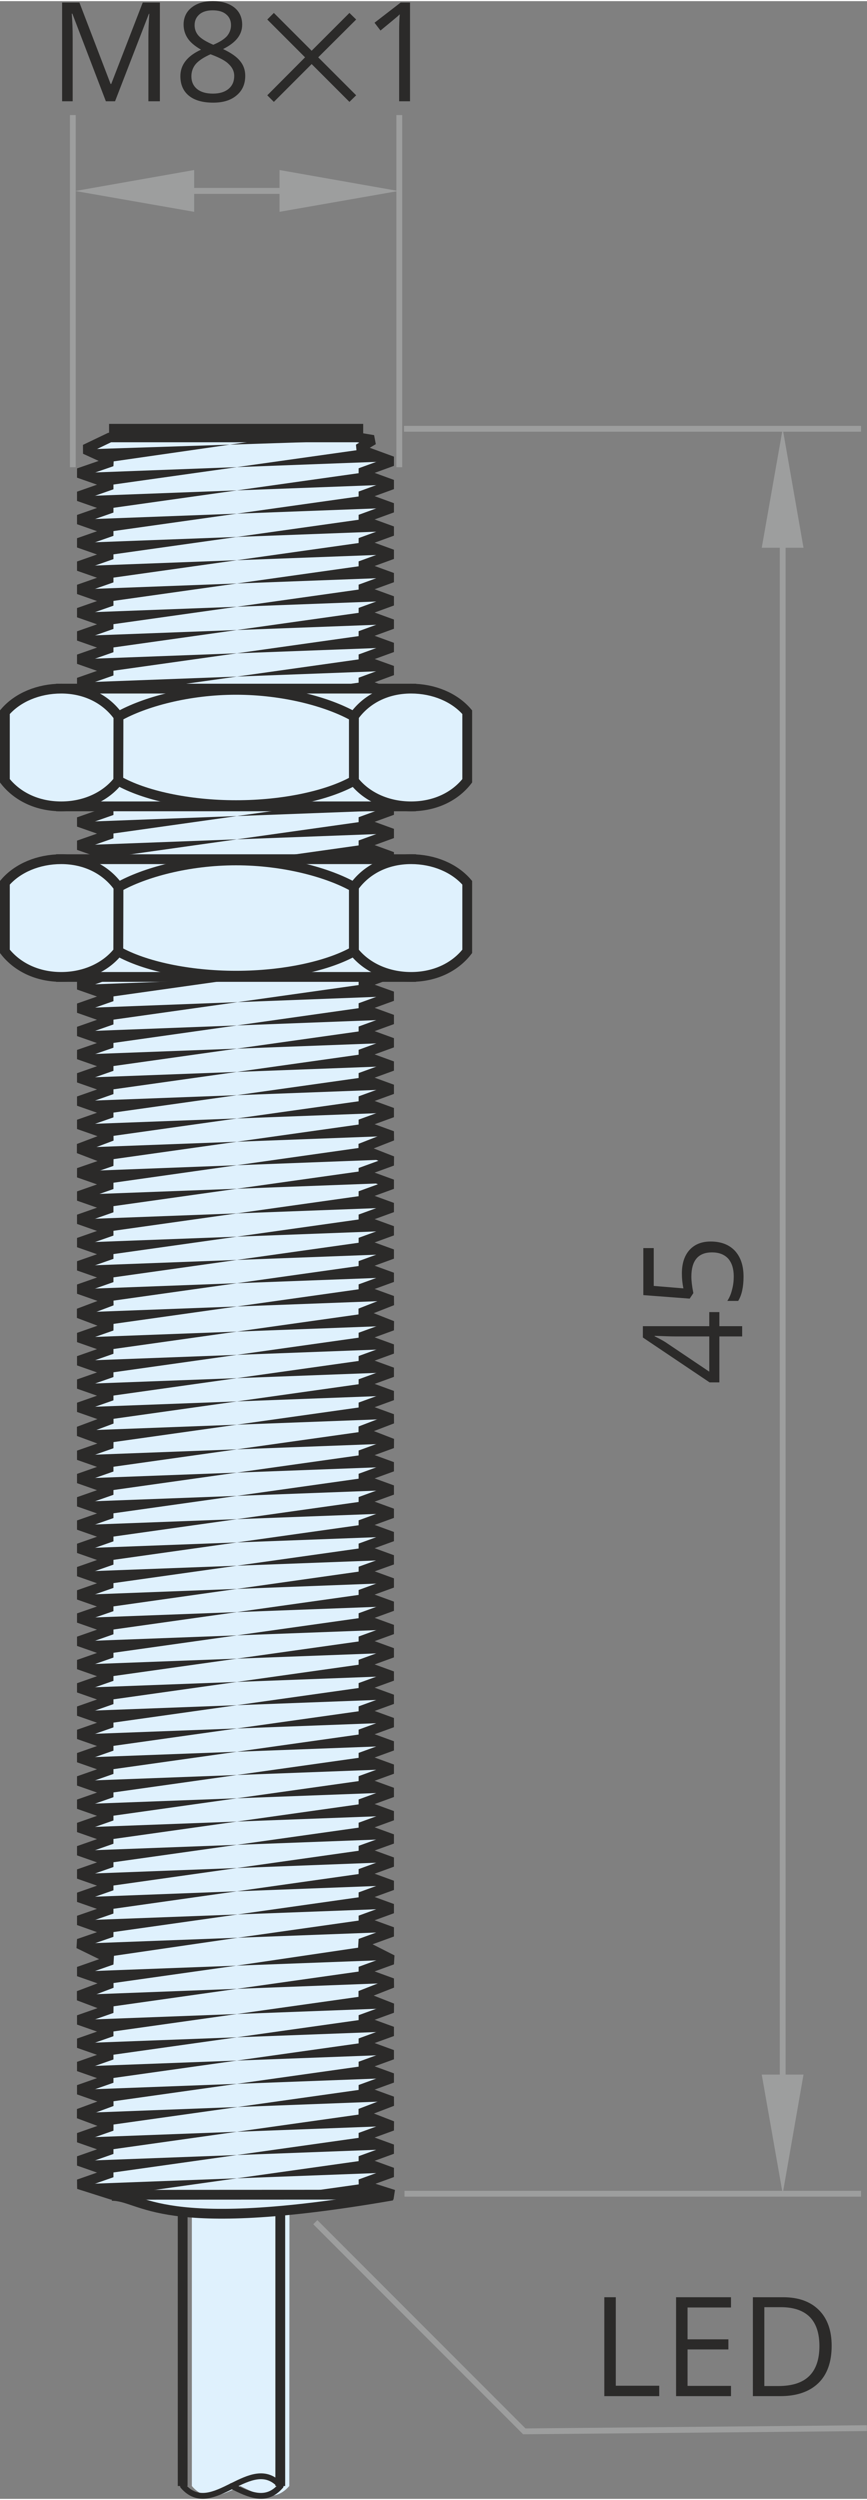 <?xml version="1.0" encoding="UTF-8"?>
<!DOCTYPE svg PUBLIC "-//W3C//DTD SVG 1.1//EN" "http://www.w3.org/Graphics/SVG/1.1/DTD/svg11.dtd">
<!-- Creator: CorelDRAW SE (OEM-Version) -->
<svg xmlns="http://www.w3.org/2000/svg" xml:space="preserve" width="261px" height="752px" version="1.1" style="shape-rendering:geometricPrecision; text-rendering:geometricPrecision; image-rendering:optimizeQuality; fill-rule:evenodd; clip-rule:evenodd"
viewBox="0 0 56.67 163.13"
 xmlns:xlink="http://www.w3.org/1999/xlink">
 <rect x="0" y="0" width="56.67" height="163.13" fill="#808080" stroke="none"/>
 <defs>
  <style type="text/css">
   <![CDATA[
    .str1 {stroke:#2B2A29;stroke-width:0.64;stroke-miterlimit:3.864}
    .str0 {stroke:#9D9E9E;stroke-width:0.38;stroke-miterlimit:3.864}
    .str3 {stroke:#2B2A29;stroke-width:0.64;stroke-linejoin:bevel;stroke-miterlimit:3.864}
    .str2 {stroke:#2B2A29;stroke-width:0.38;stroke-linecap:round;stroke-miterlimit:3.864}
    .fil2 {fill:none}
    .fil0 {fill:#DFF1FD}
    .fil3 {fill:#2B2A29}
    .fil4 {fill:#2B2A29;fill-rule:nonzero}
    .fil1 {fill:#9D9E9E;fill-rule:nonzero}
   ]]>
  </style>
 </defs>
 <g id="Ebene_x0020_1">
  <path class="fil0" d="M12.54 144.36l0 17.93c0.94,1.11 2.06,0.56 3.17,0 1.12,0.56 2.23,1.11 3.2,0l0.01 -18.08c1.88,-0.19 4.12,-0.49 6.8,-0.95l-2.17 -0.69 2.09 -0.76 -2.09 -0.76 2.09 -0.76 -2.09 -0.76 2.09 -0.76 -2.09 -0.81 2.09 -0.8 -2.09 -0.76 2.09 -0.76 -2.09 -0.76 2.09 -0.76 -2.09 -0.76 1.04 -0.38 1.05 -0.38 -2.09 -0.76 2.09 -0.76 -2.09 -0.82 2.09 -0.82 -2.09 -0.76 2.09 -0.76 -2.09 -1.06 2.09 -0.76 -2.09 -0.76 2.09 -0.76 -2.09 -0.76 2.09 -0.76 -2.09 -0.76 2.09 -0.76 -2.09 -0.76 2.09 -0.75 -2.09 -0.76 2.09 -0.76 -2.09 -0.76 2.09 -0.76 -2.09 -0.76 2.09 -0.76 -2.09 -0.76 2.09 -0.76 -2.09 -0.76 2.09 -0.76 -2.09 -0.76 2.09 -0.76 -2.09 -0.76 2.09 -0.76 -2.09 -0.76 2.09 -0.76 -2.09 -0.76 2.09 -0.76 -2.09 -0.76 2.09 -0.76 -2.09 -0.76 2.09 -0.76 -2.09 -0.76 2.09 -0.75 -2.09 -0.76 2.09 -0.76 -2.09 -0.76 2.09 -0.76 -2.09 -0.76 2.09 -0.76 -2.09 -0.76 2.09 -0.76 -2.09 -0.76 2.09 -0.76 -2.09 -0.81 2.09 -0.8 -2.09 -0.76 2.09 -0.76 -2.09 -0.76 2.09 -0.76 -2.09 -0.76 2.09 -0.76 -2.09 -0.76 2.09 -0.76 -2.09 -0.82 2.09 -0.82 -2.09 -0.76 2.09 -0.76 -2.09 -0.76 2.09 -0.76 -2.09 -0.76 2.09 -0.76 -2.09 -0.76 2.09 -0.76 -2.09 -0.76 2.09 -0.76 -2.09 -0.76 2.09 -0.76 -2.09 -0.82 2.09 -0.82 -2.09 -0.76 2.09 -0.76 -2.09 -0.76 2.09 -0.76 -2.09 -0.76 2.09 -0.76 -2.09 -0.76 2.09 -0.76 -2.09 -0.76 2.09 -0.76 -2.09 -0.76 2.09 -0.76 -2.09 -0.75 2.09 -0.76 -2.09 -0.76 2.09 -0.76 -2.09 -0.76 2.09 -0.76 -2.09 -0.76 2.09 -0.76 -2.09 -0.76 2.09 -0.76 -2.09 -0.76 2.09 -0.76 -2.09 -0.76 2.09 -0.76 -2.09 -0.76 2.09 -0.76 -2.09 -0.76 2.09 -0.76 -2.09 -0.76 2.09 -0.76 -2.09 -0.76 2.09 -0.76 -2.09 -0.76 2.09 -0.76 -2.09 -0.76 2.09 -0.76 -2.09 -0.75 2.09 -0.77 -2.09 -0.75 2.09 -0.76 -2.09 -0.76 2.09 -0.76 -2.09 -0.76 2.09 -0.76 -2.09 -0.76 2.09 -0.76 -2.09 -0.76 2.09 -0.76 -2.09 -0.76 2.09 -0.76 -2.09 -0.76 2.09 -0.76 -2.09 -0.76 2.09 -0.76 -2.09 -0.76 2.09 -0.76 -2.21 -0.81 0.97 -0.58 -1.03 -0.17 -0.06 -0.56 -15.97 0 0 0.56 -0.15 0 -1.63 0.78 1.75 0.8 -2.17 0.75 2.17 0.76 -2.17 0.76 2.17 0.76 -2.17 0.76 2.17 0.76 -2.17 0.76 2.17 0.76 -2.17 0.76 2.17 0.76 -2.17 0.76 2.17 0.76 -2.17 0.76 2.17 0.76 -2.17 0.76 2.17 0.76 -2.17 0.76 2.17 0.76 -2.17 0.76 2.17 0.76 -2.17 0.76 2.17 0.76 -2.17 0.76 2.17 0.76 -2.17 0.76 2.17 0.76 -2.17 0.75 2.17 0.76 -2.17 0.76 2.17 0.76 -2.17 0.76 2.17 0.76 -2.17 0.76 2.17 0.76 -2.17 0.76 2.17 0.76 -2.17 0.76 2.17 0.76 -2.17 0.76 2.17 0.76 -2.17 0.76 2.17 0.76 -2.17 0.76 2.17 0.76 -2.17 0.76 2.17 0.76 -2.17 0.76 2.17 0.76 -2.17 0.76 2.17 0.76 -2.17 0.75 2.17 0.76 -2.17 0.76 2.17 0.76 -2.17 0.76 2.17 0.76 -2.17 0.76 2.17 0.76 -2.17 0.82 2.17 0.83 -2.17 0.75 2.17 0.76 -2.17 0.76 2.17 0.76 -2.17 0.76 2.17 0.76 -2.17 0.76 2.17 0.76 -2.17 0.76 2.17 0.76 -2.17 0.76 2.17 0.76 -2.17 0.82 2.17 0.82 -2.17 0.76 2.17 0.76 -2.17 0.76 2.17 0.76 -2.17 0.76 2.17 0.76 -2.17 0.76 2.17 0.76 -2.17 0.81 2.17 0.8 -2.17 0.76 2.17 0.76 -2.17 0.76 2.17 0.76 -2.17 0.76 2.17 0.76 -2.17 0.76 2.17 0.76 -2.17 0.76 2.17 0.76 -2.17 0.76 2.17 0.76 -2.17 0.76 2.17 0.76 -2.17 0.75 2.17 0.76 -2.17 0.76 2.17 0.76 -2.17 0.76 2.17 0.76 -2.17 0.76 2.17 0.76 -2.17 0.76 2.17 0.76 -2.17 0.76 2.17 0.76 -2.17 0.76 2.17 0.76 -2.17 0.76 2.17 0.76 -2.17 0.76 2.17 0.76 -2.17 0.76 2.17 0.76 -2.17 0.76 2.17 0.76 -2.17 0.76 2.17 0.76 -2.17 0.76 2.17 0.76 -2.17 0.75 2.17 0.77 -2.17 0.75 2.17 1.06 -2.17 0.76 2.17 0.76 -2.17 0.82 2.17 0.82 -2.17 0.76 2.17 0.76 -2.17 0.76 2.17 0.76 -2.17 0.76 2.17 0.76 -2.17 0.76 2.17 0.76 -2.17 0.8 2.17 0.81 -2.17 0.76 2.17 0.76 -2.17 0.76 2.17 0.76 -2.17 0.76 2.17 0.69c1.14,0 1.98,0.83 5.23,1.09z"/>
  <g>
   <path class="fil1" d="M18.27 11.03l7.77 1.37 -7.77 1.36 0 -2.73zm-8.57 1.17l11.56 0 0 0.39 -11.56 0 0 -0.39zm2.99 -1.17l0 2.73 -7.77 -1.36 7.77 -1.37z"/>
  </g>
  <line class="fil2 str0" x1="26.1" y1="30.44" x2="26.1" y2= "7.44" />
  <line class="fil2 str0" x1="4.76" y1="30.44" x2="4.76" y2= "7.44" />
  <rect class="fil2 str1" x="7.45" y="27.93" width="15.97" height="0.51"/>
  <line class="fil2 str0" x1="26.41" y1="27.93" x2="56.28" y2= "27.93" />
  <line class="fil2 str0" x1="26.44" y1="143.2" x2="56.28" y2= "143.2" />
  <g>
   <path class="fil1" d="M49.79 35.7l1.37 -7.77 1.36 7.77 -2.73 0zm1.18 102.71l0 -105.7 0.38 0 0 105.7 -0.38 0zm-1.18 -2.99l2.73 0 -1.36 7.78 -1.37 -7.78z"/>
  </g>
  <g id="Gewinde">
   <polygon class="fil3" points="7.35,31.58 23.59,29.29 25.68,30.05 5.19,30.82 "/>
   <polygon class="fil3" points="7.35,33.1 23.59,30.81 25.68,31.57 5.19,32.34 "/>
   <polygon class="fil3" points="7.35,34.62 23.59,32.33 25.68,33.09 5.19,33.86 "/>
   <polygon class="fil3" points="7.35,36.14 23.59,33.85 25.68,34.61 5.19,35.38 "/>
   <polygon class="fil3" points="7.35,37.66 23.59,35.37 25.68,36.13 5.19,36.9 "/>
   <polygon class="fil3" points="18.19,28.51 7.35,30.07 5.67,29.27 24.44,28.66 23.41,28.49 "/>
   <polygon class="fil3" points="7.35,39.18 23.59,36.89 25.68,37.65 5.19,38.42 "/>
   <polygon class="fil3" points="7.35,40.7 23.59,38.41 25.68,39.17 5.19,39.94 "/>
   <polygon class="fil3" points="7.35,42.22 23.59,39.93 25.68,40.69 5.19,41.46 "/>
   <polygon class="fil3" points="7.35,43.74 23.59,41.45 25.68,42.21 5.19,42.98 "/>
   <polygon class="fil3" points="7.35,45.26 23.59,42.97 25.68,43.73 5.19,44.5 "/>
   <polygon class="fil3" points="7.35,46.78 23.59,44.49 25.68,45.24 5.19,46.02 "/>
   <polygon class="fil3" points="7.35,48.3 23.59,46 25.68,46.76 5.19,47.54 "/>
   <polygon class="fil3" points="7.35,49.82 23.59,47.52 25.68,48.28 5.19,49.06 "/>
   <polygon class="fil3" points="7.35,51.33 23.59,49.04 25.68,49.8 5.19,50.57 "/>
   <polygon class="fil3" points="7.35,52.85 23.59,50.56 25.68,51.32 5.19,52.09 "/>
   <polygon class="fil3" points="7.35,54.37 23.59,52.08 25.68,52.84 5.19,53.61 "/>
   <polygon class="fil3" points="7.35,55.89 23.59,53.6 25.68,54.36 5.19,55.13 "/>
   <polygon class="fil3" points="7.35,57.41 23.59,55.12 25.68,55.88 5.19,56.65 "/>
   <polygon class="fil3" points="7.35,58.93 23.59,56.64 25.68,57.4 5.19,58.17 "/>
   <polygon class="fil3" points="7.35,60.45 23.59,58.16 25.68,58.92 5.19,59.69 "/>
   <polygon class="fil3" points="7.35,61.97 23.59,59.68 25.68,60.44 5.19,61.21 "/>
   <polygon class="fil3" points="7.35,63.49 23.59,61.2 25.68,61.96 5.19,62.73 "/>
   <polygon class="fil3" points="7.35,65.01 23.59,62.72 25.68,63.48 5.19,64.25 "/>
   <polygon class="fil3" points="7.35,66.53 23.59,64.24 25.68,64.99 5.19,65.77 "/>
   <polygon class="fil3" points="7.35,68.05 23.59,65.75 25.68,66.51 5.19,67.29 "/>
   <polygon class="fil3" points="7.35,69.56 23.59,67.27 25.68,68.03 5.19,68.8 "/>
   <polygon class="fil3" points="7.35,71.08 23.59,68.79 25.68,69.55 5.19,70.32 "/>
   <polygon class="fil3" points="7.35,72.6 23.59,70.31 25.68,71.07 5.19,71.84 "/>
   <polygon class="fil3" points="7.35,74.12 23.59,71.83 25.68,72.59 5.19,73.36 "/>
   <polygon class="fil3" points="7.35,75.64 23.59,73.35 25.68,74.11 5.19,74.88 "/>
   <polygon class="fil3" points="7.35,80.32 23.59,78.03 25.68,78.79 5.19,79.56 "/>
   <polygon class="fil3" points="7.35,81.84 23.59,79.55 25.68,80.31 5.19,81.08 "/>
   <polygon class="fil3" points="7.35,83.36 23.59,81.07 25.68,81.83 5.19,82.6 "/>
   <polygon class="fil3" points="7.35,84.88 23.59,82.59 25.68,83.35 5.19,84.12 "/>
   <polygon class="fil3" points="7.35,86.4 23.59,84.11 25.68,84.87 5.19,85.64 "/>
   <polygon class="fil3" points="7.35,88.04 23.59,85.75 25.68,86.51 5.19,87.28 "/>
   <polygon class="fil3" points="7.35,89.56 23.59,87.27 25.68,88.03 5.19,88.8 "/>
   <polygon class="fil3" points="7.35,91.08 23.59,88.79 25.68,89.55 5.19,90.32 "/>
   <polygon class="fil3" points="7.35,92.6 23.59,90.31 25.68,91.07 5.19,91.84 "/>
   <polygon class="fil3" points="7.35,94.12 23.59,91.83 25.68,92.59 5.19,93.36 "/>
   <polygon class="fil3" points="7.35,77.18 23.59,74.88 25.68,75.64 5.19,76.42 "/>
   <polygon class="fil3" points="7.35,78.71 23.59,76.42 25.68,77.18 5.19,77.95 "/>
   <polygon class="fil3" points="7.35,95.73 23.59,93.44 25.68,94.2 5.19,94.97 "/>
   <polygon class="fil3" points="7.35,97.25 23.59,94.96 25.68,95.72 5.19,96.49 "/>
   <polygon class="fil3" points="7.35,98.77 23.59,96.48 25.68,97.24 5.19,98.01 "/>
   <polygon class="fil3" points="7.35,100.29 23.59,98 25.68,98.76 5.19,99.53 "/>
   <polygon class="fil3" points="7.35,101.81 23.59,99.52 25.68,100.28 5.19,101.05 "/>
   <polygon class="fil3" points="7.35,103.33 23.59,101.04 25.68,101.8 5.19,102.57 "/>
   <polygon class="fil3" points="7.35,104.85 23.59,102.55 25.68,103.31 5.19,104.09 "/>
   <polygon class="fil3" points="7.35,106.36 23.59,104.07 25.68,104.83 5.19,105.6 "/>
   <polygon class="fil3" points="7.35,107.88 23.59,105.59 25.68,106.35 5.19,107.12 "/>
   <polygon class="fil3" points="7.35,109.4 23.59,107.11 25.68,107.87 5.19,108.64 "/>
   <polygon class="fil3" points="7.35,110.92 23.59,108.63 25.68,109.39 5.19,110.16 "/>
   <polygon class="fil3" points="7.35,112.44 23.59,110.15 25.68,110.91 5.19,111.68 "/>
   <polygon class="fil3" points="7.35,113.96 23.59,111.67 25.68,112.43 5.19,113.2 "/>
   <polygon class="fil3" points="7.35,115.48 23.59,113.19 25.68,113.95 5.19,114.72 "/>
   <polygon class="fil3" points="7.35,117 23.59,114.71 25.68,115.47 5.19,116.24 "/>
   <polygon class="fil3" points="7.35,118.52 23.59,116.23 25.68,116.99 5.19,117.76 "/>
   <polygon class="fil3" points="7.35,120.04 23.59,117.75 25.68,118.51 5.19,119.28 "/>
   <polygon class="fil3" points="7.35,121.56 23.59,119.27 25.68,120.03 5.19,120.8 "/>
   <polygon class="fil3" points="7.35,123.08 23.59,120.78 25.68,121.54 5.19,122.32 "/>
   <polygon class="fil3" points="7.35,124.6 23.59,122.3 25.68,123.06 5.19,123.84 "/>
   <polygon class="fil3" points="7.35,126.12 23.59,123.82 25.68,124.58 5.19,125.35 "/>
   <polygon class="fil3" points="7.26,127.69 15.2,126.53 23.59,125.34 25.68,126.1 5.19,126.87 "/>
   <polygon class="fil3" points="7.35,129.45 15.83,128.25 23.68,127.09 25.68,127.92 5.19,128.69 "/>
   <polygon class="fil3" points="7.35,130.97 23.59,128.67 25.68,129.43 5.19,130.21 "/>
   <polygon class="fil3" points="7.35,132.61 23.59,130.32 25.68,131.08 5.19,131.85 "/>
   <polygon class="fil3" points="7.35,134.13 23.59,131.84 25.68,132.6 5.19,133.37 "/>
   <polygon class="fil3" points="7.35,135.65 23.59,133.36 25.68,134.12 5.19,134.89 "/>
   <polygon class="fil3" points="7.35,137.17 23.59,134.88 25.68,135.64 5.19,136.41 "/>
   <polygon class="fil3" points="7.35,138.69 23.59,136.4 25.68,137.15 5.19,137.93 "/>
   <polygon class="fil3" points="7.35,140.3 23.59,138.01 25.68,138.77 5.19,139.54 "/>
   <polygon class="fil3" points="7.35,141.82 23.59,139.53 25.68,140.29 5.19,141.06 "/>
   <polygon class="fil3" points="7.35,143.34 23.59,141.05 25.68,141.81 5.19,142.58 "/>
   <polygon class="fil3" points="7.99,143.27 19.19,143.19 23.59,142.57 25.68,143.32 23.95,143.39 7.99,143.27 "/>
  </g>
  <path class="fil2 str1" d="M25.64 143.32c-15.31,2.66 -16.3,0.02 -18.33,0.02"/>
  <polyline class="fil2 str0" points="20.61,145.06 34.27,158.72 56.66,158.51 "/>
  <line class="fil2 str1" x1="11.94" y1="144.27" x2="11.94" y2= "162.29" />
  <line class="fil2 str1" x1="18.32" y1="144.44" x2="18.32" y2= "162.29" />
  <path class="fil2 str2" d="M11.96 162.29c1.92,2.22 4.47,-2.21 6.38,0"/>
  <path class="fil2 str2" d="M18.34 162.29c-0.95,1.11 -2.07,0.56 -3.19,0"/>
  <polygon class="fil2 str3" points="7.31,127.93 5.14,126.87 7.31,126.12 5.14,125.35 7.31,124.6 5.14,123.84 7.31,123.08 5.14,122.32 7.31,121.56 5.14,120.8 7.31,120.04 5.14,119.28 7.31,118.52 5.14,117.76 7.31,117 5.14,116.24 7.31,115.48 5.14,114.72 7.31,113.96 5.14,113.2 7.31,112.44 5.14,111.68 7.31,110.92 5.14,110.16 7.31,109.4 5.14,108.64 7.31,107.88 5.14,107.12 7.31,106.36 5.14,105.6 7.31,104.85 5.14,104.09 7.31,103.33 5.14,102.57 7.31,101.81 5.14,101.05 7.31,100.29 5.14,99.53 7.31,98.77 5.14,98.01 7.31,97.25 5.14,96.49 7.31,95.73 5.14,94.97 7.31,94.21 5.14,93.41 7.31,92.6 5.14,91.84 7.31,91.08 5.14,90.32 7.31,89.56 5.14,88.8 7.31,88.04 5.14,87.28 7.31,86.52 5.14,85.7 7.31,84.88 5.14,84.12 7.31,83.36 5.14,82.6 7.31,81.84 5.14,81.08 7.31,80.32 5.14,79.56 7.31,78.8 5.14,78.04 7.31,77.28 5.14,76.52 7.31,75.77 5.14,74.94 7.31,74.12 5.14,73.36 7.31,72.6 5.14,71.84 7.31,71.08 5.14,70.32 7.31,69.56 5.14,68.8 7.31,68.05 5.14,67.29 7.31,66.53 5.14,65.77 7.31,65.01 5.14,64.25 7.31,63.49 5.14,62.73 7.31,61.97 5.14,61.21 7.31,60.45 5.14,59.69 7.31,58.93 5.14,58.17 7.31,57.41 5.14,56.65 7.31,55.89 5.14,55.13 7.31,54.37 5.14,53.61 7.31,52.85 5.14,52.09 7.31,51.33 5.14,50.57 7.31,49.82 5.14,49.06 7.31,48.3 5.14,47.54 7.31,46.78 5.14,46.02 7.31,45.26 5.14,44.5 7.31,43.74 5.14,42.98 7.31,42.22 5.14,41.46 7.31,40.7 5.14,39.94 7.31,39.18 5.14,38.42 7.31,37.66 5.14,36.9 7.31,36.14 5.14,35.38 7.31,34.62 5.14,33.86 7.31,33.1 5.14,32.34 7.31,31.58 5.14,30.82 7.31,30.07 5.56,29.27 7.19,28.49 23.37,28.49 24.4,28.66 23.43,29.24 25.64,30.05 23.55,30.81 25.64,31.57 23.55,32.33 25.64,33.09 23.55,33.85 25.64,34.61 23.55,35.37 25.64,36.13 23.55,36.89 25.64,37.65 23.55,38.41 25.64,39.17 23.55,39.93 25.64,40.69 23.55,41.45 25.64,42.21 23.55,42.97 25.64,43.72 23.55,44.49 25.64,45.24 23.55,46 25.64,46.76 23.55,47.52 25.64,48.28 23.55,49.04 25.64,49.8 23.55,50.56 25.64,51.32 23.55,52.08 25.64,52.84 23.55,53.6 25.64,54.36 23.55,55.12 25.64,55.88 23.55,56.64 25.64,57.4 23.55,58.16 25.64,58.92 23.55,59.68 25.64,60.44 23.55,61.2 25.64,61.96 23.55,62.72 25.64,63.48 23.55,64.24 25.64,64.99 23.55,65.75 25.64,66.51 23.55,67.27 25.64,68.03 23.55,68.79 25.64,69.55 23.55,70.31 25.64,71.07 23.55,71.83 25.64,72.59 23.55,73.35 25.64,74.11 23.55,74.93 25.64,75.75 23.55,76.51 25.64,77.27 23.55,78.03 25.64,78.79 23.55,79.55 25.64,80.31 23.55,81.07 25.64,81.83 23.55,82.59 25.64,83.35 23.55,84.11 25.64,84.87 23.55,85.69 25.64,86.51 23.55,87.27 25.64,88.03 23.55,88.79 25.64,89.55 23.55,90.31 25.64,91.07 23.55,91.83 25.64,92.59 23.55,93.39 25.64,94.2 23.55,94.96 25.64,95.72 23.55,96.48 25.64,97.24 23.55,98 25.64,98.76 23.55,99.52 25.64,100.28 23.55,101.04 25.64,101.8 23.55,102.55 25.64,103.31 23.55,104.07 25.64,104.83 23.55,105.59 25.64,106.35 23.55,107.11 25.64,107.87 23.55,108.63 25.64,109.39 23.55,110.15 25.64,110.91 23.55,111.67 25.64,112.43 23.55,113.19 25.64,113.95 23.55,114.71 25.64,115.47 23.55,116.23 25.64,116.99 23.55,117.75 25.64,118.51 23.55,119.27 25.64,120.03 23.55,120.78 25.64,121.54 23.55,122.3 25.64,123.06 23.55,123.82 25.64,124.58 23.55,125.34 25.64,126.1 23.55,126.86 25.64,127.92 23.55,128.68 25.64,129.44 23.55,130.26 25.64,131.08 23.55,131.84 25.64,132.6 24.59,132.98 23.55,133.36 25.64,134.12 23.55,134.88 25.64,135.64 23.55,136.4 25.64,137.16 23.55,137.96 25.64,138.77 23.55,139.53 25.64,140.29 23.55,141.05 25.64,141.81 23.55,142.57 25.72,143.26 7.31,143.27 5.14,142.58 7.31,141.82 5.14,141.06 7.31,140.3 5.14,139.54 7.31,138.78 5.14,137.97 7.31,137.17 5.14,136.41 7.31,135.65 5.14,134.89 7.31,134.13 5.14,133.37 7.31,132.61 5.14,131.85 7.31,131.09 5.14,130.27 7.31,129.45 5.14,128.69 "/>
  <g>
   <g id="Mutter">
    <polygon class="fil0 str1" points="26.87,52.59 3.99,52.59 3.99,44.9 26.87,44.9 "/>
    <path class="fil0 str1" d="M23.13 50.91c0.81,1.04 2.18,1.68 3.74,1.68 1.56,0 2.87,-0.64 3.67,-1.67l0 -4.48c-0.82,-0.96 -2.18,-1.54 -3.67,-1.54 -1.63,0 -2.95,0.71 -3.74,1.82l0 4.19z"/>
    <path class="fil0 str1" d="M7.73 50.91c1.69,0.96 4.57,1.6 7.7,1.6 3.13,0 6.01,-0.64 7.7,-1.59l0 -4.2c-1.69,-0.95 -4.57,-1.74 -7.7,-1.74 -3.13,0 -6,0.79 -7.69,1.74l-0.01 4.19z"/>
    <path class="fil0 str1" d="M7.73 50.91c-0.81,1.04 -2.18,1.68 -3.73,1.68 -1.56,0 -2.87,-0.64 -3.68,-1.67l0 -4.48c0.82,-0.96 2.19,-1.54 3.68,-1.54 1.62,0 2.95,0.71 3.74,1.82l-0.01 4.19z"/>
   </g>
   <g id="Mutter_0">
    <polygon class="fil0 str1" points="26.87,63.73 3.99,63.73 3.99,56.04 26.87,56.04 "/>
    <path class="fil0 str1" d="M23.13 62.06c0.81,1.03 2.18,1.67 3.74,1.67 1.56,0 2.87,-0.64 3.67,-1.67l0 -4.48c-0.82,-0.96 -2.18,-1.54 -3.67,-1.54 -1.63,0 -2.95,0.71 -3.74,1.82l0 4.2z"/>
    <path class="fil0 str1" d="M7.73 62.06c1.69,0.95 4.57,1.59 7.7,1.59 3.13,0 6.01,-0.64 7.7,-1.59l0 -4.2c-1.69,-0.95 -4.57,-1.74 -7.7,-1.74 -3.13,0 -6,0.79 -7.69,1.74l-0.01 4.2z"/>
    <path class="fil0 str1" d="M7.73 62.06c-0.81,1.03 -2.18,1.67 -3.73,1.67 -1.56,0 -2.87,-0.64 -3.68,-1.67l0 -4.48c0.82,-0.96 2.19,-1.54 3.68,-1.54 1.62,0 2.95,0.71 3.74,1.82l-0.01 4.2z"/>
   </g>
  </g>
  <path class="fil4" d="M6.92 6.54l-2.19 -5.72 -0.04 0c0.04,0.46 0.06,0.99 0.06,1.62l0 4.1 -0.69 0 0 -6.45 1.13 0 2.04 5.32 0.04 0 2.06 -5.32 1.12 0 0 6.45 -0.75 0 0 -4.15c0,-0.48 0.02,-1 0.06,-1.56l-0.03 0 -2.21 5.71 -0.6 0z"/>
  <path id="1" class="fil4" d="M13.91 0c0.59,0 1.05,0.14 1.4,0.41 0.34,0.27 0.52,0.65 0.52,1.13 0,0.32 -0.1,0.61 -0.3,0.87 -0.2,0.26 -0.51,0.5 -0.95,0.72 0.53,0.25 0.9,0.51 1.12,0.79 0.22,0.27 0.33,0.59 0.33,0.95 0,0.54 -0.18,0.96 -0.56,1.28 -0.37,0.32 -0.88,0.48 -1.53,0.48 -0.69,0 -1.22,-0.15 -1.59,-0.45 -0.37,-0.3 -0.56,-0.73 -0.56,-1.28 0,-0.74 0.45,-1.32 1.35,-1.73 -0.4,-0.23 -0.7,-0.48 -0.87,-0.74 -0.18,-0.27 -0.27,-0.57 -0.27,-0.9 0,-0.46 0.18,-0.84 0.52,-1.11 0.35,-0.28 0.81,-0.42 1.39,-0.42zm-1.4 4.91c0,0.36 0.13,0.63 0.37,0.83 0.25,0.2 0.59,0.3 1.04,0.3 0.44,0 0.78,-0.11 1.02,-0.31 0.25,-0.21 0.37,-0.49 0.37,-0.85 0,-0.29 -0.12,-0.54 -0.35,-0.76 -0.22,-0.23 -0.63,-0.44 -1.2,-0.65 -0.43,0.19 -0.75,0.4 -0.95,0.62 -0.2,0.23 -0.3,0.51 -0.3,0.82zm1.39 -4.31c-0.37,0 -0.66,0.09 -0.86,0.26 -0.21,0.18 -0.32,0.41 -0.32,0.71 0,0.27 0.09,0.5 0.26,0.69 0.18,0.2 0.5,0.39 0.96,0.59 0.43,-0.18 0.72,-0.37 0.9,-0.57 0.17,-0.21 0.26,-0.44 0.26,-0.71 0,-0.3 -0.11,-0.54 -0.32,-0.71 -0.21,-0.18 -0.51,-0.26 -0.88,-0.26z"/>
  <polygon id="2" class="fil4" points="22.84,6.58 20.37,4.11 17.9,6.58 17.47,6.15 19.94,3.67 17.47,1.2 17.9,0.77 20.37,3.24 22.84,0.77 23.28,1.2 20.8,3.67 23.28,6.15 "/>
  <path id="3" class="fil4" d="M26.8 6.54l-0.71 0 0 -4.6c0,-0.38 0.01,-0.74 0.04,-1.08 -0.07,0.06 -0.13,0.13 -0.21,0.19 -0.08,0.07 -0.43,0.36 -1.05,0.87l-0.39 -0.51 1.71 -1.32 0.61 0 0 6.45z"/>
  <path class="fil4" d="M47.02 85.62l0 0.92 1.49 0 0 0.67 -1.49 0 0 3 -0.64 0 -4.36 -2.93 0 -0.74 4.34 0 0 -0.92 0.66 0zm-0.66 1.59l-2.15 0c-0.42,0 -0.9,-0.02 -1.42,-0.04l0 0.03c0.28,0.14 0.51,0.26 0.7,0.38l2.87 1.93 0 -2.3z"/>
  <path id="1" class="fil4" d="M44.57 83.1c0,-0.65 0.16,-1.16 0.5,-1.54 0.34,-0.37 0.8,-0.55 1.38,-0.55 0.67,0 1.2,0.2 1.58,0.6 0.38,0.41 0.57,0.97 0.57,1.69 0,0.69 -0.12,1.22 -0.35,1.59l-0.71 0c0.13,-0.2 0.24,-0.44 0.31,-0.74 0.08,-0.29 0.11,-0.58 0.11,-0.86 0,-0.5 -0.12,-0.88 -0.36,-1.16 -0.25,-0.27 -0.6,-0.41 -1.06,-0.41 -0.9,0 -1.35,0.53 -1.35,1.59 0,0.26 0.04,0.62 0.13,1.07l-0.24 0.36 -3.03 -0.23 0 -3.07 0.68 0 0 2.47 1.94 0.16c-0.07,-0.33 -0.1,-0.65 -0.1,-0.97z"/>
  <polygon class="fil4" points="39.5,156.42 39.5,149.96 40.25,149.96 40.25,155.74 43.09,155.74 43.09,156.42 "/>
  <polygon id="1" class="fil4" points="47.78,156.42 44.19,156.42 44.19,149.96 47.78,149.96 47.78,150.63 44.94,150.63 44.94,152.71 47.61,152.71 47.61,153.37 44.94,153.37 44.94,155.75 47.78,155.75 "/>
  <path id="2" class="fil4" d="M54.36 153.13c0,1.06 -0.29,1.88 -0.87,2.44 -0.58,0.56 -1.41,0.85 -2.49,0.85l-1.79 0 0 -6.46 1.98 0c1,0 1.78,0.28 2.34,0.84 0.55,0.55 0.83,1.33 0.83,2.33zm-0.8 0.02c0,-0.84 -0.21,-1.47 -0.63,-1.9 -0.42,-0.42 -1.05,-0.64 -1.88,-0.64l-1.09 0 0 5.15 0.91 0c0.9,0 1.57,-0.21 2.02,-0.65 0.45,-0.44 0.67,-1.1 0.67,-1.96z"/>
 </g>
</svg>
